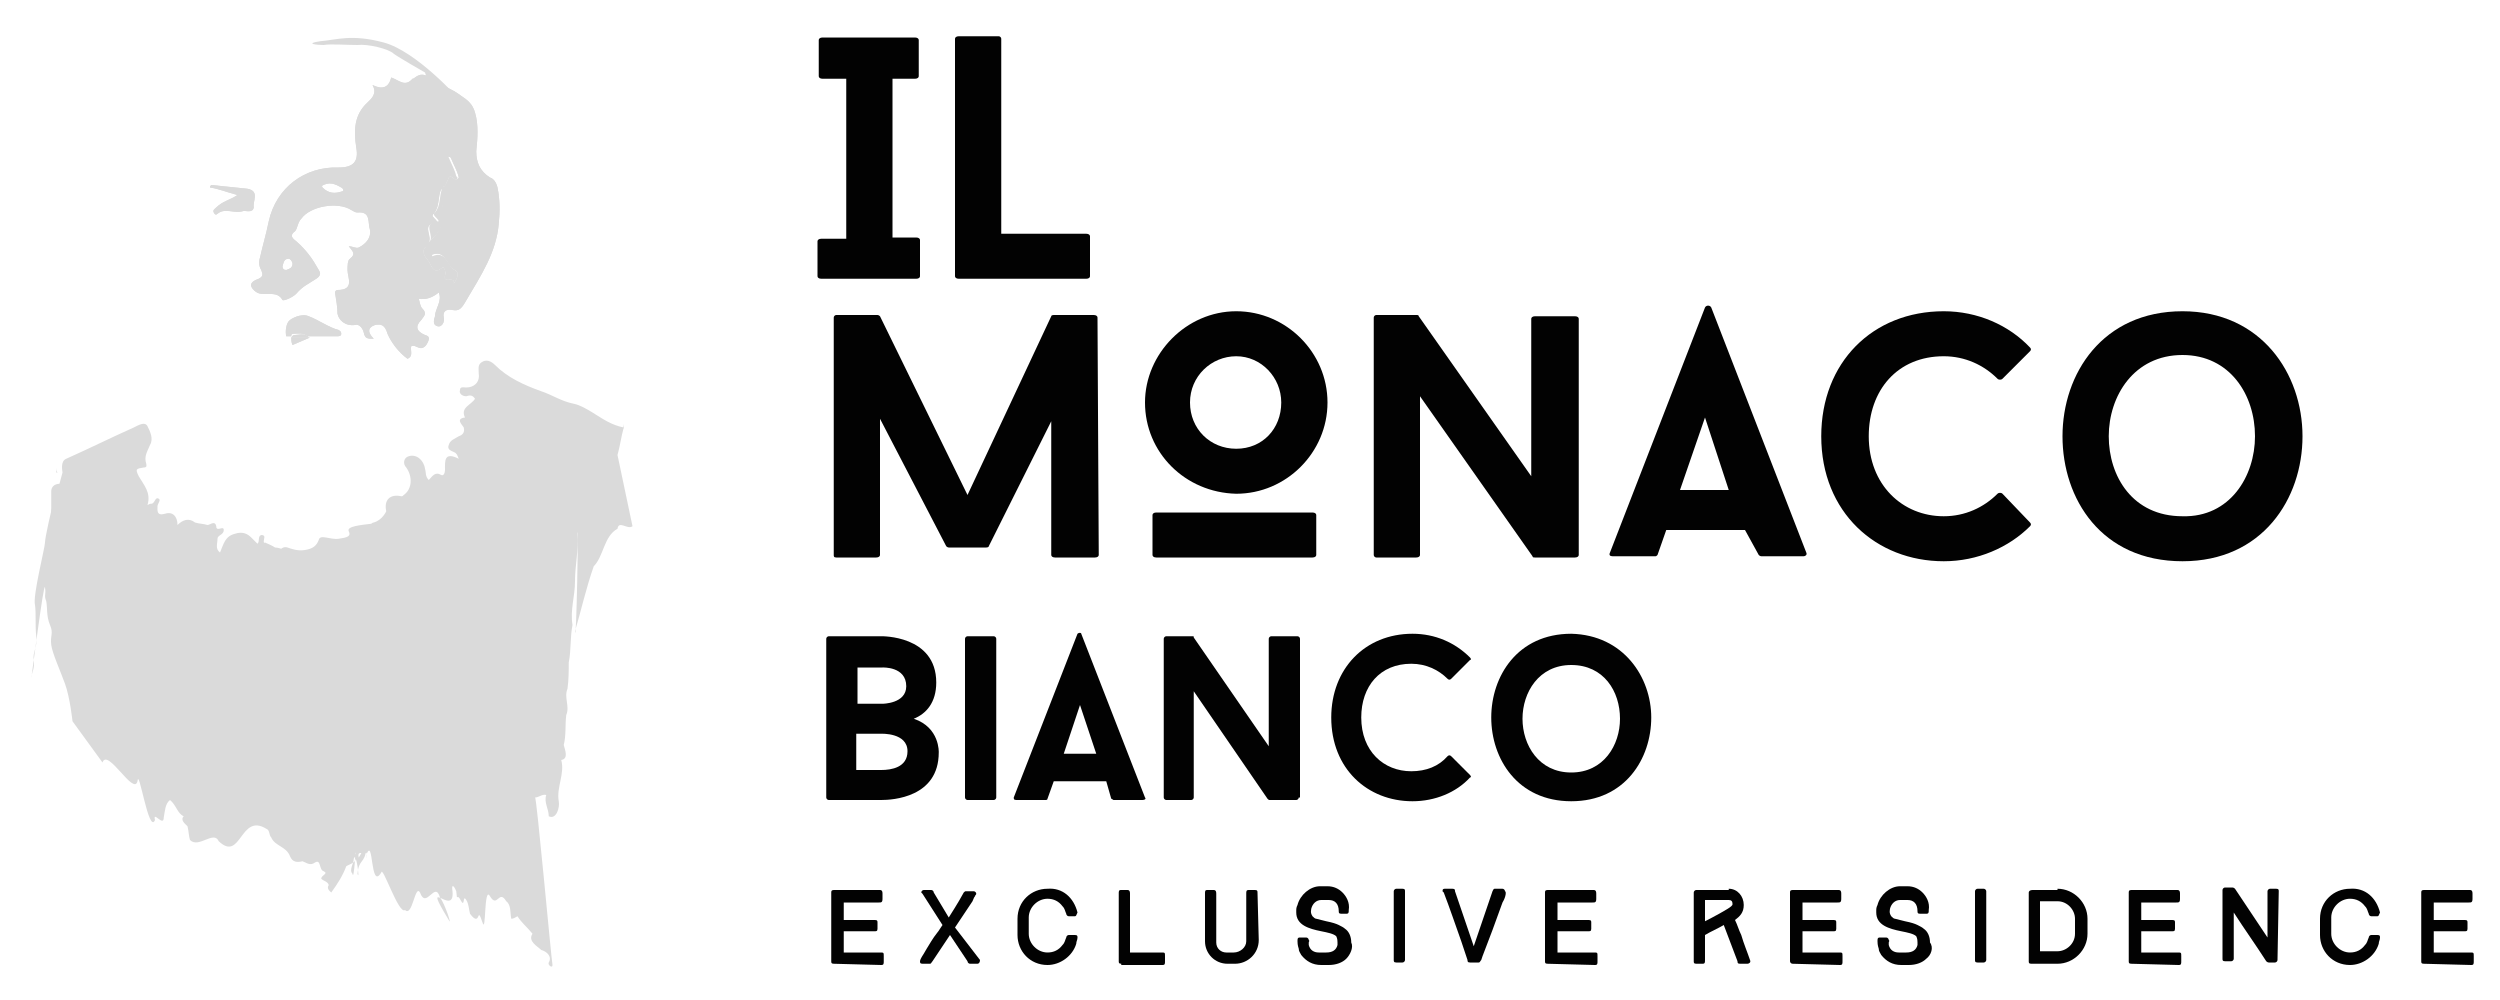<?xml version="1.0" encoding="utf-8"?>
<!-- Generator: Adobe Illustrator 19.0.0, SVG Export Plug-In . SVG Version: 6.00 Build 0)  -->
<svg version="1.1" id="Livello_1" xmlns="http://www.w3.org/2000/svg" xmlns:xlink="http://www.w3.org/1999/xlink" x="0px" y="0px"
	 viewBox="2.7 211.1 200 80" style="enable-background:new 2.7 211.1 200 80;" xml:space="preserve">
<style type="text/css">
	.st0{fill:#020202;}
	.st1{fill:#DADADA;}
</style>
<g>
	<g>
		<path class="st0" d="M90.6,255.5c0,0.1-0.1,0.2-0.3,0.2h-3.2c-0.2,0-0.3-0.1-0.3-0.2v-10.7l-5,10c0,0.1-0.2,0.1-0.2,0.1h-3
			c-0.1,0-0.2-0.1-0.2-0.1l-5.3-10.2v10.9c0,0.1-0.1,0.2-0.3,0.2h-3.2c-0.2,0-0.2-0.1-0.2-0.2v-19c0-0.1,0.1-0.2,0.2-0.2h3.3
			c0.1,0,0.2,0.1,0.2,0.1l7,14.3l6.7-14.3c0-0.1,0.2-0.1,0.2-0.1h3.2c0.2,0,0.3,0.1,0.3,0.2L90.6,255.5L90.6,255.5z"/>
		<path class="st0" d="M94.3,243.3c0-3.9,3.3-7.3,7.3-7.3s7.3,3.3,7.3,7.3c0,4-3.3,7.3-7.3,7.3C97.5,250.5,94.3,247.3,94.3,243.3z
			 M108,255.5c0,0.1-0.1,0.2-0.3,0.2H95.2c-0.2,0-0.3-0.1-0.3-0.2v-3.2c0-0.1,0.1-0.2,0.3-0.2h12.5c0.2,0,0.3,0.1,0.3,0.2V255.5z
			 M97.9,243.3c0,2.1,1.6,3.7,3.7,3.7s3.6-1.6,3.6-3.7c0-2-1.6-3.7-3.6-3.7C99.6,239.6,97.9,241.2,97.9,243.3z"/>
		<path class="st0" d="M129,255.5c0,0.1-0.1,0.2-0.3,0.2h-3.2c-0.1,0-0.2,0-0.2-0.1l-9-12.8v12.7c0,0.1-0.1,0.2-0.3,0.2h-3.2
			c-0.1,0-0.2-0.1-0.2-0.2v-19c0-0.1,0.1-0.2,0.2-0.2h3.2c0.1,0,0.2,0,0.2,0.1l9,12.8v-12.6c0-0.1,0.1-0.2,0.3-0.2h3.2
			c0.2,0,0.3,0.1,0.3,0.2V255.5L129,255.5z"/>
		<path class="st0" d="M142.3,253.5H136l-0.7,2c-0.1,0.1-0.1,0.1-0.2,0.1h-3.4c-0.2,0-0.3-0.1-0.2-0.3l7.6-19.6
			c0.1-0.2,0.4-0.2,0.5,0l7.6,19.6c0.1,0.2-0.1,0.3-0.2,0.3h-3.4c-0.1,0-0.2-0.1-0.2-0.1L142.3,253.5z M137.1,250.3h3.9l-1.9-5.8
			L137.1,250.3z"/>
		<path class="st0" d="M162.5,250.6c0.1-0.1,0.3-0.1,0.4,0l2.2,2.3c0.1,0.1,0.1,0.2,0,0.3c-1.7,1.7-4.2,2.8-6.9,2.8
			c-5.4,0-9.8-3.9-9.8-10c0-5.9,4.1-10,9.8-10c2.7,0,5.2,1.1,6.9,2.9c0.1,0.1,0.1,0.2,0,0.3l-2.2,2.2c-0.1,0.1-0.3,0.1-0.4,0
			c-1.1-1.1-2.6-1.8-4.3-1.8c-3.7,0-6,2.7-6,6.4c0,3.9,2.7,6.4,6,6.4C159.9,252.4,161.4,251.7,162.5,250.6z"/>
		<path class="st0" d="M186.9,246c0,5-3.2,10-9.6,10c-6.5,0-9.6-5-9.6-10s3.2-10,9.6-10C183.6,236,186.9,241,186.9,246z M183.1,246
			c0-3.3-2-6.5-5.8-6.5c-3.9,0-5.9,3.3-5.9,6.5s1.9,6.4,5.9,6.4C181.1,252.5,183.1,249.2,183.1,246z"/>
		<g>
			<path class="st0" d="M74.1,217.3v12.8H76c0.2,0,0.3,0.1,0.3,0.2v2.9c0,0.1-0.1,0.2-0.3,0.2h-7.6c-0.2,0-0.3-0.1-0.3-0.2v-2.8
				c0-0.1,0.1-0.2,0.3-0.2h2v-12.8h-1.9c-0.2,0-0.3-0.1-0.3-0.2v-2.9c0-0.1,0.1-0.2,0.3-0.2h7.4c0.2,0,0.3,0.1,0.3,0.2v2.9
				c0,0.1-0.1,0.2-0.3,0.2H74.1z"/>
			<path class="st0" d="M89.6,229.8c0.2,0,0.3,0.1,0.3,0.2v3.2c0,0.1-0.1,0.2-0.3,0.2H79.4c-0.2,0-0.3-0.1-0.3-0.2v-19
				c0-0.1,0.1-0.2,0.3-0.2h3.2c0.1,0,0.2,0.1,0.2,0.2v15.6H89.6z"/>
		</g>
		<g>
			<path class="st0" d="M75.8,268.6c2.1,0.7,2,2.7,2,2.7c0,3.6-3.7,3.8-4.6,3.8h-4.2c-0.1,0-0.2-0.1-0.2-0.2v-12.7
				c0-0.1,0.1-0.2,0.2-0.2h4.2c0,0,4.4-0.1,4.4,3.7C77.6,267.3,76.8,268.2,75.8,268.6z M71.3,267.4h2c0,0,1.9,0,1.9-1.4
				c0-1.6-1.9-1.5-1.9-1.5h-2C71.3,264.4,71.3,267.4,71.3,267.4z M75.3,271.2c0-1.5-2.1-1.4-2.1-1.4h-2v2.9h2
				C74,272.7,75.3,272.5,75.3,271.2z"/>
			<path class="st0" d="M79.9,262.2c0-0.1,0.1-0.2,0.2-0.2h2.1c0.1,0,0.2,0.1,0.2,0.2v12.7c0,0.1-0.1,0.2-0.2,0.2h-2.1
				c-0.1,0-0.2-0.1-0.2-0.2V262.2z"/>
			<path class="st0" d="M91.2,273.6H87l-0.5,1.4c0,0.1-0.1,0.1-0.2,0.1h-2.3c-0.2,0-0.2-0.1-0.2-0.2l5.1-13.1c0.1-0.1,0.3-0.1,0.3,0
				l5.1,13.1c0.1,0.1,0,0.2-0.2,0.2h-2.3c-0.1,0-0.1-0.1-0.2-0.1L91.2,273.6z M87.8,271.4h2.6l-1.3-3.9L87.8,271.4z"/>
			<path class="st0" d="M106.6,274.9c0,0.1-0.1,0.2-0.2,0.2h-2.1c-0.1,0-0.1,0-0.2-0.1l-5.9-8.6v8.5c0,0.1-0.1,0.2-0.2,0.2H96
				c-0.1,0-0.2-0.1-0.2-0.2v-12.7c0-0.1,0.1-0.2,0.2-0.2h2.1c0.1,0,0.1,0,0.1,0.1l6,8.7v-8.6c0-0.1,0.1-0.2,0.2-0.2h2.1
				c0.1,0,0.2,0.1,0.2,0.2V274.9z"/>
			<path class="st0" d="M118.5,271.6c0.1-0.1,0.2-0.1,0.3,0l1.5,1.5c0.1,0.1,0.1,0.2,0,0.2c-1.1,1.2-2.8,1.9-4.6,1.9
				c-3.6,0-6.5-2.6-6.5-6.7c0-3.9,2.7-6.7,6.5-6.7c1.8,0,3.4,0.7,4.6,1.9c0.1,0.1,0.1,0.2,0,0.2l-1.5,1.5c-0.1,0.1-0.2,0.1-0.3,0
				c-0.7-0.7-1.7-1.2-2.9-1.2c-2.5,0-4,1.8-4,4.3c0,2.7,1.8,4.3,4,4.3C116.8,272.8,117.8,272.4,118.5,271.6z"/>
			<path class="st0" d="M134.8,268.5c0,3.3-2.1,6.7-6.4,6.7c-4.3,0-6.4-3.4-6.4-6.7c0-3.3,2.1-6.7,6.4-6.7
				C132.6,261.9,134.8,265.3,134.8,268.5z M132.3,268.6c0-2.2-1.3-4.3-3.9-4.3c-2.6,0-3.9,2.2-3.9,4.3s1.3,4.3,3.9,4.3
				C131,272.9,132.3,270.7,132.3,268.6z"/>
		</g>
		<g>
			<path class="st0" d="M69.4,288.2c-0.2,0-0.2-0.1-0.2-0.2v-5.5c0-0.2,0.1-0.2,0.3-0.2h3.6c0.2,0,0.2,0.2,0.2,0.3v0.4
				c0,0.3-0.1,0.3-0.3,0.3h-2.8v1.4h2.5c0.2,0,0.2,0.1,0.2,0.2v0.5c0,0.2-0.1,0.2-0.2,0.2h-2.5v1.7h2.9c0.3,0,0.3,0,0.3,0.3v0.4
				c0,0.2,0,0.3-0.2,0.3L69.4,288.2L69.4,288.2z"/>
			<path class="st0" d="M81.1,287.9c0,0.2-0.1,0.3-0.2,0.3h-0.6c-0.1,0-0.2-0.1-0.2-0.2l0,0l-1.4-2.1l-1.4,2.1l0,0
				c-0.1,0.1-0.1,0.2-0.2,0.2h-0.6c-0.2,0-0.2-0.1-0.2-0.2c0-0.1,0.1-0.3,0.3-0.6c0.1-0.2,0.3-0.5,0.6-1c0.3-0.5,0.6-0.8,0.7-1
				l0.2-0.3l-1.6-2.5l-0.1-0.1c0-0.1,0.1-0.2,0.2-0.2h0.6c0.1,0,0.2,0.1,0.2,0.2l0,0l1.2,2c0.7-1.1,1.1-1.8,1.2-2
				c0.1-0.1,0.1-0.1,0.2-0.1h0.6c0.1,0,0.2,0.1,0.2,0.2c0,0.1-0.1,0.1-0.1,0.2c-0.1,0.1-0.1,0.2-0.2,0.4l-1.4,2.1L81.1,287.9
				L81.1,287.9z"/>
			<path class="st0" d="M88.9,284.1L88.9,284.1c-0.1,0.2-0.1,0.3-0.2,0.3h-0.5c-0.1,0-0.2-0.1-0.2-0.2c-0.1-0.2-0.1-0.4-0.3-0.6
				c-0.3-0.4-0.7-0.6-1.2-0.6c-0.8,0-1.5,0.7-1.5,1.5v1.3c0,0.8,0.7,1.5,1.5,1.5c0.5,0,0.9-0.2,1.2-0.6c0.2-0.2,0.2-0.4,0.3-0.6l0,0
				c0-0.1,0.1-0.2,0.2-0.2h0.5c0.2,0,0.2,0.1,0.2,0.2c0,0.2-0.1,0.3-0.1,0.5c-0.3,1-1.3,1.7-2.3,1.7c-1.4,0-2.4-1.1-2.4-2.4v-1.3
				c0-1.4,1.1-2.4,2.4-2.4C87.7,282.1,88.6,282.9,88.9,284.1z"/>
			<path class="st0" d="M92.4,288.2c-0.2,0-0.2-0.1-0.2-0.2v-5.5c0-0.2,0.1-0.2,0.2-0.2h0.5c0.2,0,0.2,0.2,0.2,0.3v4.7h2.5
				c0.3,0,0.3,0,0.3,0.3v0.4c0,0.2,0,0.3-0.2,0.3H92.4z"/>
			<path class="st0" d="M103.4,286.3c0,1.1-0.9,1.9-1.9,1.9h-0.6c-1,0-1.8-0.8-1.8-1.8v-3.9c0-0.2,0.1-0.2,0.2-0.2h0.5
				c0.2,0,0.2,0.2,0.2,0.3v3.9c0,0.5,0.4,0.8,0.8,0.8h0.6c0.5,0,1-0.4,1-0.9v-3.8c0-0.2,0-0.3,0.2-0.3h0.5c0.2,0,0.2,0.1,0.2,0.2
				L103.4,286.3L103.4,286.3z"/>
			<path class="st0" d="M110.4,287.8c-0.3,0.3-0.8,0.5-1.4,0.5h-0.6c-0.7,0-1.2-0.3-1.6-0.8c-0.1-0.2-0.2-0.3-0.2-0.5
				c-0.1-0.3-0.1-0.5-0.1-0.6l0,0c0-0.2,0-0.3,0.2-0.3h0.5c0.1,0,0.2,0.1,0.2,0.2c0.1,0.1,0,0.1,0,0.2c0,0.1,0,0.1,0,0.2
				c0.1,0.4,0.4,0.6,0.8,0.6h0.6c0.5,0,0.8-0.2,0.9-0.6c0-0.1,0-0.1,0-0.2c0-0.1,0-0.3-0.1-0.5c-0.2-0.2-0.7-0.3-1.2-0.4
				c-1-0.2-2-0.5-2-1.5V284c0-0.2,0-0.3,0.1-0.5l0,0c0.2-0.8,1-1.5,1.8-1.5h0.6c0.5,0,0.9,0.2,1.2,0.5c0.3,0.3,0.6,0.8,0.5,1.4
				c0,0.2,0,0.3-0.2,0.3H110c-0.2,0-0.2-0.1-0.2-0.2c0-0.6-0.3-0.9-0.8-0.9h-0.6c-0.4,0-0.7,0.3-0.8,0.7l0,0c0,0.1-0.1,0.3,0.1,0.6
				c0.1,0.1,0.2,0.2,0.3,0.2l0.8,0.2c0.5,0.1,0.8,0.2,1,0.3c0.2,0.1,0.4,0.2,0.5,0.3c0.3,0.2,0.5,0.6,0.5,1.1
				C111,286.9,110.7,287.5,110.4,287.8z"/>
			<path class="st0" d="M115.1,287.9c0,0.1-0.1,0.2-0.2,0.2h-0.5c-0.2,0-0.2-0.1-0.2-0.2v-5.5c0-0.1,0.1-0.2,0.2-0.2h0.5
				c0.2,0,0.2,0.1,0.2,0.2V287.9z"/>
			<path class="st0" d="M122.9,283.3l-0.8,2.2l-0.8,2.1l-0.1,0.3c-0.1,0.1-0.1,0.2-0.2,0.2h-0.7c-0.2,0-0.2-0.1-0.2-0.2l-0.5-1.5
				c-0.5-1.4-0.9-2.6-1.4-3.9c-0.1-0.1-0.1-0.1-0.1-0.1c0-0.2,0.1-0.2,0.2-0.2h0.6c0.2,0,0.2,0.1,0.2,0.2l1.5,4.4l1.5-4.4v0.1
				c0,0,0,0,0-0.1c0.1-0.2,0.1-0.2,0.2-0.2h0.6c0.1,0,0.2,0.1,0.2,0.2C123.2,282.4,123.2,282.8,122.9,283.3z"/>
			<path class="st0" d="M126.5,288.2c-0.2,0-0.2-0.1-0.2-0.2v-5.5c0-0.2,0.1-0.2,0.3-0.2h3.6c0.2,0,0.2,0.2,0.2,0.3v0.4
				c0,0.3-0.1,0.3-0.3,0.3h-2.8v1.4h2.5c0.2,0,0.2,0.1,0.2,0.2v0.5c0,0.2-0.1,0.2-0.2,0.2h-2.5v1.7h2.9c0.3,0,0.3,0,0.3,0.3v0.4
				c0,0.2,0,0.3-0.2,0.3L126.5,288.2L126.5,288.2z"/>
			<path class="st0" d="M141,282.2c0.7,0,1.2,0.6,1.2,1.3c0,0.6-0.3,0.9-0.7,1.2c0.2,0.4,0.3,0.8,0.5,1.2c0.2,0.7,0.5,1.4,0.7,2
				c0.1,0.2-0.1,0.3-0.2,0.3h-0.6c-0.2,0-0.2-0.1-0.2-0.2l-1.1-2.9c-0.5,0.3-1,0.5-1.5,0.8v2c0,0.2,0,0.3-0.2,0.3h-0.5
				c-0.2,0-0.2-0.1-0.2-0.2v-5.5c0-0.1,0.1-0.2,0.2-0.2H141z M139.1,283.2v1.6c0.6-0.3,1.9-1,2.1-1.2l0,0c0.1-0.1,0.1-0.1,0.1-0.2
				c0-0.2-0.1-0.3-0.3-0.3H139.1z"/>
			<path class="st0" d="M146.1,288.2c-0.1,0-0.2-0.1-0.2-0.2v-5.5c0-0.2,0.1-0.2,0.3-0.2h3.6c0.2,0,0.2,0.2,0.2,0.3v0.4
				c0,0.3-0.1,0.3-0.3,0.3h-2.8v1.4h2.5c0.2,0,0.2,0.1,0.2,0.2v0.5c0,0.2-0.1,0.2-0.2,0.2h-2.5v1.7h2.9c0.3,0,0.3,0,0.3,0.3v0.4
				c0,0.2,0,0.3-0.2,0.3L146.1,288.2L146.1,288.2z"/>
			<path class="st0" d="M156.8,287.8c-0.3,0.3-0.8,0.5-1.4,0.5h-0.6c-0.7,0-1.2-0.3-1.6-0.8c-0.1-0.2-0.2-0.3-0.2-0.5
				c-0.1-0.3-0.1-0.5-0.1-0.6l0,0c0-0.2,0-0.3,0.2-0.3h0.5c0.1,0,0.2,0.1,0.2,0.2c0.1,0.1,0,0.1,0,0.2c0,0.1,0,0.1,0,0.2
				c0.1,0.4,0.4,0.6,0.8,0.6h0.6c0.5,0,0.8-0.2,0.9-0.6c0-0.1,0-0.1,0-0.2c0-0.1,0-0.3-0.1-0.5c-0.2-0.2-0.7-0.3-1.2-0.4
				c-1-0.2-2-0.5-2-1.5V284c0-0.2,0-0.3,0.1-0.5l0,0c0.2-0.8,1-1.5,1.8-1.5h0.6c0.5,0,0.9,0.2,1.2,0.5c0.3,0.3,0.6,0.8,0.5,1.4
				c0,0.2,0,0.3-0.2,0.3h-0.5c-0.2,0-0.2-0.1-0.2-0.2c0-0.6-0.3-0.9-0.8-0.9h-0.6c-0.4,0-0.7,0.3-0.8,0.7l0,0c0,0.1-0.1,0.3,0.1,0.6
				c0.1,0.1,0.2,0.2,0.3,0.2l0.8,0.2c0.5,0.1,0.8,0.2,1,0.3c0.2,0.1,0.4,0.2,0.5,0.3c0.3,0.2,0.5,0.6,0.5,1.1
				C157.4,286.9,157.2,287.5,156.8,287.8z"/>
			<path class="st0" d="M161.6,287.9c0,0.1-0.1,0.2-0.2,0.2h-0.5c-0.2,0-0.2-0.1-0.2-0.2v-5.5c0-0.1,0.1-0.2,0.2-0.2h0.5
				c0.1,0,0.2,0.1,0.2,0.2V287.9z"/>
			<path class="st0" d="M167.3,282.2c1.3,0,2.4,1.1,2.4,2.4v1.2c0,1.3-1.1,2.4-2.4,2.4h-2.1c-0.2,0-0.2-0.1-0.2-0.2v-5.5
				c0-0.1,0.1-0.2,0.3-0.2H167.3z M165.9,283.2v4h1.4c0.7,0,1.4-0.6,1.4-1.4v-1.2c0-0.7-0.6-1.4-1.4-1.4L165.9,283.2L165.9,283.2z"
				/>
			<path class="st0" d="M173.2,288.2c-0.2,0-0.2-0.1-0.2-0.2v-5.5c0-0.2,0.1-0.2,0.3-0.2h3.6c0.2,0,0.2,0.2,0.2,0.3v0.4
				c0,0.3-0.1,0.3-0.3,0.3H174v1.4h2.5c0.2,0,0.2,0.1,0.2,0.2v0.5c0,0.2-0.1,0.2-0.2,0.2H174v1.7h2.9c0.3,0,0.3,0,0.3,0.3v0.4
				c0,0.2,0,0.3-0.2,0.3L173.2,288.2L173.2,288.2z"/>
			<path class="st0" d="M184.9,287.9c0,0.1-0.1,0.2-0.2,0.2h-0.5c-0.1,0-0.2-0.1-0.2-0.1c-0.9-1.4-1.7-2.5-2.6-3.9v3.7
				c0,0.1-0.1,0.2-0.2,0.2h-0.5c-0.2,0-0.2-0.1-0.2-0.2v-5.5c0-0.1,0.1-0.2,0.2-0.2h0.6c0.1,0,0.2,0.1,0.2,0.1l0,0l2.6,3.9v-3.7
				c0-0.1,0.1-0.2,0.2-0.2h0.5c0.2,0,0.2,0.1,0.2,0.2L184.9,287.9L184.9,287.9z"/>
			<path class="st0" d="M193.1,284.1L193.1,284.1c-0.1,0.2-0.1,0.3-0.2,0.3h-0.5c-0.1,0-0.2-0.1-0.2-0.2c-0.1-0.2-0.1-0.4-0.3-0.6
				c-0.3-0.4-0.7-0.6-1.2-0.6c-0.8,0-1.5,0.7-1.5,1.5v1.3c0,0.8,0.7,1.5,1.5,1.5c0.5,0,0.9-0.2,1.2-0.6c0.2-0.2,0.2-0.4,0.3-0.6l0,0
				c0-0.1,0.1-0.2,0.2-0.2h0.5c0.2,0,0.2,0.1,0.2,0.2c0,0.2-0.1,0.3-0.1,0.5c-0.3,1-1.3,1.7-2.3,1.7c-1.4,0-2.4-1.1-2.4-2.4v-1.3
				c0-1.4,1.1-2.4,2.4-2.4C191.9,282.1,192.8,282.9,193.1,284.1z"/>
			<path class="st0" d="M196.6,288.2c-0.2,0-0.2-0.1-0.2-0.2v-5.5c0-0.2,0.1-0.2,0.3-0.2h3.6c0.2,0,0.2,0.2,0.2,0.3v0.4
				c0,0.3-0.1,0.3-0.3,0.3h-2.8v1.4h2.5c0.2,0,0.2,0.1,0.2,0.2v0.5c0,0.2-0.1,0.2-0.2,0.2h-2.5v1.7h2.9c0.3,0,0.3,0,0.3,0.3v0.4
				c0,0.2,0,0.3-0.2,0.3L196.6,288.2L196.6,288.2z"/>
		</g>
	</g>
	<g id="XMLID_199_">
		<path id="XMLID_197_" class="st1" d="M7.2,248.9c0.1,0,0.1,0,0.1,0c-0.1-0.1-0.1-0.3-0.1-0.4C7.2,248.6,7.2,248.7,7.2,248.9z"/>
		<path id="XMLID_196_" class="st1" d="M7.5,249.8L7.5,249.8c-0.5,0-0.7,0.3-0.7,0.6v1.7c0.3-0.3,0.7-0.6,1.1-0.8
			C7.8,250.8,7.6,250.3,7.5,249.8z"/>
		<path id="XMLID_195_" class="st1" d="M15.2,257.3"/>
		<path id="XMLID_194_" class="st1" d="M10,255.3c0.1,0,0.1,0,0.1,0c-0.1-0.1-0.1-0.3-0.1-0.4C10,255,10,255.1,10,255.3z"/>
		<path id="XMLID_193_" class="st1" d="M47,247.4"/>
		<path id="XMLID_192_" class="st1" d="M39,225.4c-0.4-0.4-0.4,0-0.5,0.2c-0.1,0.1-0.1,0.1-0.1,0.2c-0.1,0.2-0.2,0.3-0.5,0.3
			c-0.2-0.7,0.2-1.4-0.1-2.1c-0.1-0.2,0-0.4,0.2-0.4c0.2,0,0.5-0.2,0.6,0.1c0.2,0.5,0.5,1,0.6,1.5C39.4,225.3,39.3,225.6,39,225.4z"
			/>
		<path id="XMLID_191_" class="st1" d="M38.2,227.4c0,0.1,0,0.1-0.1,0.2v0.1c0,0.1,0,0.2,0,0.3l0,0c0,0.1,0,0.2,0,0.3
			c0.2,1-0.5,1.6-1.1,2.2c0.6-0.5-0.7-1.6,0.8-1.7c-0.1-0.3-0.6-0.5-0.3-0.7c0.5-0.6,0.3-1.3,0.6-2l0,0
			C38.5,226.5,38.4,227,38.2,227.4z"/>
		<path id="XMLID_190_" class="st1" d="M37.3,231.6c1.1-0.5,1.2,0.8,1.8,1.1c0.4,0.2,0.2,0.7-0.1,1.1c0.1-0.7-0.9,0.1-0.7-0.7
			c0.1-0.2-0.1-0.7-0.2-0.6c-0.8,0.7-0.9-0.3-1.2-0.6c-0.2-0.2-0.5-0.7-0.2-1c0.3-0.2,0.5,0.2,0.6,0.5
			C37.2,231.5,37.3,231.6,37.3,231.6z"/>
		<path id="XMLID_189_" class="st1" d="M52.6,245.4L52.6,245.4c-0.1-0.1,0-0.2,0-0.4C52.6,245.1,52.6,245.2,52.6,245.4z"/>
		<path id="XMLID_188_" class="st1" d="M38.4,225.7c-0.1,0.2-0.2,0.3-0.5,0.3l0,0C38.2,226.1,38.4,225.9,38.4,225.7z"/>
		<path id="XMLID_229_" class="st1" d="M52.1,247.5c0.2-0.7,0.3-1.5,0.5-2.2c-1-0.2-1.7-0.7-2.5-1.2c-0.5-0.3-1-0.6-1.5-0.7
			c-1-0.2-1.7-0.7-2.6-1c-1.4-0.5-2.7-1.1-3.7-2.1c-0.3-0.3-0.7-0.5-1.1-0.2c-0.3,0.2-0.2,0.6-0.2,0.9c0.1,0.7-0.4,1.1-1,1.1
			c-0.2,0-0.5-0.1-0.5,0.2c-0.1,0.3,0.2,0.5,0.5,0.5c0.3-0.1,0.5-0.1,0.7,0.2c-0.3,0.5-1.2,0.7-0.8,1.5c-0.8,0.1-0.2,0.6-0.1,0.8
			c0.1,0.4-0.1,0.6-0.4,0.7c-0.3,0.2-0.7,0.3-0.8,0.7c-0.2,0.5,0.5,0.5,0.6,0.7c0.1,0.1,0.1,0.2,0.2,0.4c-1.2-0.6-1.1,0.2-1.1,0.9
			c0,0.2-0.1,0.5-0.3,0.4c-0.5-0.3-0.7,0.1-1,0.4c-0.3-0.3-0.2-0.6-0.3-0.9c-0.1-0.7-0.7-1.2-1.3-1c-0.4,0.1-0.5,0.6-0.2,0.9
			c0.5,0.7,0.5,1.7-0.2,2.2c-0.1,0.1-0.1,0.1-0.2,0.1c-0.9-0.2-1.4,0.3-1.2,1.2c0,0-0.3,0.7-1,0.9c-0.1,0-0.2,0.1-0.2,0.1
			c-0.8,0.1-2,0.2-1.8,0.6c0.2,0.4-0.1,0.5-0.8,0.6c-0.7,0.1-1.5-0.4-1.6,0.1c-0.2,0.5-0.5,0.7-1.1,0.8s-1.1-0.1-1.4-0.2
			c-0.3-0.1-0.5,0.1-0.5,0.1s-0.3-0.1-0.5-0.1c-0.1-0.1-0.8-0.4-0.8-0.4c-0.1,0.1-0.1-0.1-0.1-0.1c0-0.2,0.2-0.5-0.2-0.5
			c-0.3,0.1-0.1,0.5-0.3,0.7c-0.2-0.2-0.3-0.3-0.5-0.5c-0.3-0.3-0.7-0.5-1.3-0.3c-0.8,0.2-0.9,0.8-1.2,1.5c-0.4-0.3-0.2-0.7-0.2-1.1
			c0-0.3,0.5-0.3,0.5-0.7s-0.6,0.2-0.6-0.3c-0.1-0.5-0.5-0.1-0.7-0.1c-0.3-0.1-0.7-0.1-1-0.2c-0.5-0.4-1-0.2-1.4,0.2
			c0-0.7-0.4-1.1-1-0.9c-0.7,0.2-0.6-0.3-0.6-0.6c0-0.2,0.3-0.5,0.1-0.6c-0.3-0.2-0.3,0.4-0.6,0.4c-0.1,0-0.1,0-0.3,0.1
			c0.3-1-0.3-1.6-0.7-2.3c-0.3-0.6-0.2-0.6,0.4-0.7c0.3,0,0.2-0.2,0.2-0.3c-0.2-0.6,0.1-1,0.3-1.5c0.3-0.5,0-1.1-0.2-1.5
			c-0.2-0.4-0.7-0.1-1.1,0.1c-1.8,0.8-3.6,1.7-5.4,2.5c-0.5,0.2-0.3,1-0.3,1.1c0,0-0.4,1.6-0.7,2.3c-0.2,0.7-0.7,2.9-0.7,3.3
			c0,0.4-1,4.3-0.8,5c0.1,0.7,0,1.6,0.1,2.5c0.1,1-0.3,1.2-0.2,1.9c0.1,0.7-0.2,1.1-0.2,1.4c0,0.3,1-7.8,1.1-7.2s-0.1,0.6,0.1,1.1
			c0.1,0.5,0,1.2,0.3,1.9c0.3,0.7,0,0.8,0.1,1.6c0.1,0.7,0.7,2,1.1,3.1s0.6,3,0.6,3l2.4,3.3c0.4-1.2,2.5,2.7,2.8,1.5
			c0.1-1.2,0.9,4.3,1.4,3.1c-0.2-0.8,0.7,0.6,0.7-0.2c0.1-0.5,0.1-1.1,0.5-1.4c0.5,0.4,0.6,1.1,1.1,1.3c-0.3,0.3,0.1,0.6,0.3,0.8
			c0.1,0.4,0.1,0.8,0.2,1.1c0.7,0.7,1.9-0.8,2.3,0.1c1.8,1.7,1.7-2.3,3.8-1c0.3,0.1,0.2,0.5,0.4,0.7c0.3,0.7,1.2,0.7,1.5,1.5
			c0.2,0.5,0.6,0.5,1,0.4c0.3,0.1,0.6,0.4,1,0.1c0.5-0.3,0.3,0.6,0.7,0.7c0.4,0.2-0.2,0.3-0.2,0.6c0.2,0.2,0.5,0.2,0.6,0.5
			c-0.2,0.3,0.1,0.5,0.2,0.6c0.5-0.7,0.9-1.3,1.2-2.1c0.3-0.2,1-0.3,0.7-1c0.1-0.7-0.1,2.3-0.2,1.6c-0.3-0.3,0.1-0.8,0.1-1.2
			c0.2-0.7,0.5,1.9,0.3,1.2c0.1-1.2,0.6-0.8,0.7-2c0-0.5-0.8,1.1-0.6,0.7c-0.2-0.8,0.8,0.1,0.7-0.7l0,0c0.1-1.1-0.2,1.6-0.1,0.5
			c0.6-1.6,0.3,2.9,1.2,1.4c0.1-0.6,1.4,3.4,1.9,3c0.6,0.6,0.8-2.1,1.2-1.4c0.5,1.4,1.2-1,1.6,0.4c0.4,0.5,1,2.4,0.7,1.8
			c-2.3-3.8,0.5-0.1,0.3-2.3c-0.1-0.6,0.1-0.5,0.3,0c0.1,1,0,0,0.4,0.8c0.3,0.5,0.1-0.6,0.4-0.1c0.2,0.3,0.2,0.7,0.3,1.1
			c0.9,1.2,0.5-0.8,1,0.7c0.3,1,0.1-3,0.6-2.1c0.6,1,0.7-0.6,1.3,0.4c0.4,0.3,0.3,0.9,0.4,1.4c0.2,0,0.3-0.1,0.5-0.2
			c0.3,0.5,0.8,0.9,1.2,1.4c-0.4,0.6,0.4,1,0.7,1.3c0.4,0.1,0.9,0.5,0.6,1c-0.1,0.2,0.3,0.5,0.3,0.2c-0.1-0.5-1.3-13.8-1.4-13.4
			c0.3,0,0.6-0.3,0.9-0.2c-0.2,0.6,0.2,1.1,0.2,1.7c0.6,0.3,0.9-0.7,0.8-1.2c-0.2-1.1,0.5-2.2,0.2-3.3c0.6-0.1,0.3-0.8,0.2-1.2
			c0.2-0.8,0.1-1.6,0.2-2.4c0.3-0.7-0.2-1.4,0.1-2.1c0.1-0.7,0.1-1.5,0.1-2.1c0.2-1,0.1-2,0.3-3c-0.2-1.2,0.2-2.3,0.2-3.5
			c0-1.3,0.3-2.5,0.2-3.8c0.1-1.5-0.1,9.3-0.2,7.8c0.5-1.7,0.9-3.5,1.5-5.2c0.8-0.8,0.8-2.4,1.9-3c0.1-0.7,0.8,0.1,1.2-0.2
			L52.1,247.5z"/>
		<path id="XMLID_223_" class="st1" d="M42.6,229c0.1-1,0.1-1.9-0.1-2.9c-0.1-0.4-0.3-0.7-0.6-0.8c-0.8-0.5-1.1-1.2-1.1-2.1
			c0.1-1,0.2-2.1-0.1-3.1c-0.2-0.7-0.6-1-1.2-1.4c-0.8-0.6-1.7-0.8-2.4-1.4c-0.5-0.3-0.8-0.3-1.2,0c-0.1,0.1-0.2,0.1-0.2,0.1
			c-0.6,0.7-1.1,0.1-1.7-0.1c-0.2,0.8-0.7,1-1.5,0.6c0.4,0.7-0.1,1.1-0.4,1.4c-1.1,1-1.1,2.3-0.9,3.6c0.2,1.1-0.2,1.6-1.4,1.6
			c-2.7-0.1-5,1.6-5.6,4.3c-0.2,1-0.5,2-0.7,2.9c-0.1,0.3-0.1,0.7,0.1,1c0.1,0.3,0.2,0.5-0.2,0.7c-0.3,0.1-0.7,0.3-0.6,0.6
			c0.1,0.3,0.5,0.6,0.8,0.6c0.6,0.1,1.3-0.2,1.7,0.5c0.1,0.1,0.8-0.2,1.1-0.5c0.5-0.6,1-0.8,1.6-1.2c0.3-0.2,0.4-0.4,0.2-0.7
			c-0.5-0.9-1-1.6-1.8-2.3c-0.4-0.3-0.5-0.5-0.1-0.8c0.2-0.2,0.2-0.7,0.5-1c0.7-1,2.9-1.4,4-0.7c0.2,0.1,0.3,0.2,0.5,0.2
			c1.1-0.1,0.8,0.8,1,1.4c0.1,0.6-0.3,1.1-0.9,1.4c-0.2,0.1-0.5-0.1-0.8-0.1c0.3,0.4,0.6,0.6,0.1,1c-0.2,0.1-0.2,0.6-0.2,0.9
			c0,0.6,0.6,1.6-0.8,1.6c-0.1,0-0.2,0.1-0.2,0.2c0.1,0.6,0.2,1.2,0.2,1.7c0.1,0.5,0.6,1,1.4,0.9c0.3-0.1,0.6,0.2,0.7,0.6
			c0.1,0.5,0.3,0.5,0.8,0.5c-0.5-0.5-0.5-0.9,0.1-1.1c0.5-0.1,0.8,0,1,0.7c0.3,0.7,0.9,1.5,1.6,2c0.5-0.2,0.2-0.7,0.3-1
			c0.4-0.2,0.7,0.5,1.2-0.1c0.3-0.5,0.3-0.7-0.1-0.8c-0.7-0.3-0.8-0.7-0.3-1.2c0.2-0.3,0.5-0.5,0.1-0.9c-0.2-0.2-0.2-0.5-0.3-0.8
			c0.6,0.1,1.1-0.1,1.6-0.5c0.3,0.7-0.3,1.3-0.3,1.9c-0.1,0.3-0.2,0.7,0.2,0.8c0.3,0.1,0.6-0.3,0.5-0.7c-0.1-0.5,0.2-0.7,0.7-0.6
			c0.5,0.1,0.7-0.1,1-0.6C41.2,233.1,42.4,231.3,42.6,229z M26.1,232.2c0,0.3-0.2,0.4-0.5,0.5c-0.2,0-0.3-0.1-0.3-0.3
			c0.1-0.3,0.1-0.6,0.5-0.6C25.9,231.8,26.1,232,26.1,232.2z M30.1,226.4c-0.6,0.2-1.1,0.2-1.6-0.3c0,0,0-0.1-0.1-0.1
			c0.6-0.4,1.1-0.2,1.6,0.1C30.2,226.2,30.2,226.4,30.1,226.4z M37.2,231.5L37.2,231.5c1.2-0.5,1.2,0.9,1.9,1.2
			c0.4,0.2,0.2,0.7-0.1,1.1c0.1-0.7-0.9,0.1-0.7-0.7c0.1-0.2-0.1-0.7-0.2-0.6c-0.8,0.7-0.9-0.3-1.2-0.6c-0.2-0.2-0.5-0.7-0.2-1
			C36.9,230.8,37.1,231.2,37.2,231.5z M39,225.4c-0.4-0.4-0.4,0-0.5,0.2c-0.1,0.1-0.1,0.1-0.1,0.2c-0.1,0.2-0.2,0.3-0.5,0.3l0,0l0,0
			c0.5,0.5,0.3,1,0.2,1.4c0,0.1,0,0.1-0.1,0.2v0.1c0,0.1,0,0.2,0,0.3l0,0c0,0.1,0,0.2,0,0.3c0.2,1-0.5,1.6-1.1,2.2
			c0.6-0.5-0.7-1.6,0.8-1.7c-0.1-0.3-0.6-0.5-0.3-0.7c0.5-0.6,0.3-1.3,0.6-2l0,0l0,0c0,0,0,0,0.1,0c-0.2-0.7,0.2-1.4-0.1-2.1
			c-0.1-0.2,0-0.4,0.2-0.4c0.2,0,0.5-0.2,0.6,0.1c0.2,0.5,0.5,1,0.6,1.5C39.4,225.3,39.3,225.6,39,225.4z"/>
		<path id="XMLID_217_" class="st1" d="M42.6,229c0.1-1,0.1-1.9-0.1-2.9c-0.1-0.4-0.3-0.7-0.6-0.8c-0.8-0.5-1.1-1.2-1.1-2.1
			c0.1-1,0.2-2.1-0.1-3.1c-0.2-0.7-0.6-1-1.2-1.4c-0.8-0.6-1.7-0.8-2.4-1.4c-0.5-0.3-0.8-0.3-1.2,0c-0.1,0.1-0.2,0.1-0.2,0.1
			c-0.6,0.7-1.1,0.1-1.7-0.1c-0.2,0.8-0.7,1-1.5,0.6c0.4,0.7-0.1,1.1-0.4,1.4c-1.1,1-1.1,2.3-0.9,3.6c0.2,1.1-0.2,1.6-1.4,1.6
			c-2.7-0.1-5,1.6-5.6,4.3c-0.2,1-0.5,2-0.7,2.9c-0.1,0.3-0.1,0.7,0.1,1c0.1,0.3,0.2,0.5-0.2,0.7c-0.3,0.1-0.7,0.3-0.6,0.6
			c0.1,0.3,0.5,0.6,0.8,0.6c0.6,0.1,1.3-0.2,1.7,0.5c0.1,0.1,0.8-0.2,1.1-0.5c0.5-0.6,1-0.8,1.6-1.2c0.3-0.2,0.4-0.4,0.2-0.7
			c-0.5-0.9-1-1.6-1.8-2.3c-0.4-0.3-0.5-0.5-0.1-0.8c0.2-0.2,0.2-0.7,0.5-1c0.7-1,2.9-1.4,4-0.7c0.2,0.1,0.3,0.2,0.5,0.2
			c1.1-0.1,0.8,0.8,1,1.4c0.1,0.6-0.3,1.1-0.9,1.4c-0.2,0.1-0.5-0.1-0.8-0.1c0.3,0.4,0.6,0.6,0.1,1c-0.2,0.1-0.2,0.6-0.2,0.9
			c0,0.6,0.6,1.6-0.8,1.6c-0.1,0-0.2,0.1-0.2,0.2c0.1,0.6,0.2,1.2,0.2,1.7c0.1,0.5,0.6,1,1.4,0.9c0.3-0.1,0.6,0.2,0.7,0.6
			c0.1,0.5,0.3,0.5,0.8,0.5c-0.5-0.5-0.5-0.9,0.1-1.1c0.5-0.1,0.8,0,1,0.7c0.3,0.7,0.9,1.5,1.6,2c0.5-0.2,0.2-0.7,0.3-1
			c0.4-0.2,0.7,0.5,1.2-0.1c0.3-0.5,0.3-0.7-0.1-0.8c-0.7-0.3-0.8-0.7-0.3-1.2c0.2-0.3,0.5-0.5,0.1-0.9c-0.2-0.2-0.2-0.5-0.3-0.8
			c0.6,0.1,1.1-0.1,1.6-0.5c0.3,0.7-0.3,1.3-0.3,1.9c-0.1,0.3-0.2,0.7,0.2,0.8c0.3,0.1,0.6-0.3,0.5-0.7c-0.1-0.5,0.2-0.7,0.7-0.6
			c0.5,0.1,0.7-0.1,1-0.6C41.2,233.1,42.4,231.3,42.6,229z M30.1,226.4c-0.6,0.2-1.1,0.2-1.6-0.3c0,0,0-0.1-0.1-0.1
			c0.6-0.4,1.1-0.2,1.6,0.1C30.2,226.2,30.2,226.4,30.1,226.4z M37.2,231.5L37.2,231.5c1.2-0.5,1.2,0.9,1.9,1.2
			c0.4,0.2,0.2,0.7-0.1,1.1c0.1-0.7-0.9,0.1-0.7-0.7c0.1-0.2-0.1-0.7-0.2-0.6c-0.8,0.7-0.9-0.3-1.2-0.6c-0.2-0.2-0.5-0.7-0.2-1
			C36.9,230.8,37.1,231.2,37.2,231.5z M39,225.4c-0.4-0.4-0.4,0-0.5,0.2c-0.1,0.1-0.1,0.1-0.1,0.2c-0.1,0.2-0.2,0.3-0.5,0.3l0,0l0,0
			c0.5,0.5,0.3,1,0.2,1.4c0,0.1,0,0.1-0.1,0.2v0.1c0,0.1,0,0.2,0,0.3l0,0c0,0.1,0,0.2,0,0.3c0.2,1-0.5,1.6-1.1,2.2
			c0.6-0.5-0.7-1.6,0.8-1.7c-0.1-0.3-0.6-0.5-0.3-0.7c0.5-0.6,0.3-1.3,0.6-2l0,0l0,0c0,0,0,0,0.1,0c-0.2-0.7,0.2-1.4-0.1-2.1
			c-0.1-0.2,0-0.4,0.2-0.4c0.2,0,0.5-0.2,0.6,0.1c0.2,0.5,0.5,1,0.6,1.5C39.4,225.3,39.3,225.6,39,225.4z M26.1,232.2
			c0,0.3-0.2,0.4-0.5,0.5c-0.2,0-0.3-0.1-0.3-0.3c0.1-0.3,0.1-0.6,0.5-0.6C25.9,231.8,26.1,232,26.1,232.2z"/>
		<path id="XMLID_176_" class="st1" d="M25.9,236.7c0.4-0.3,1.1-0.5,1.5-0.3c0.8,0.3,1.6,0.9,2.4,1.1c0.1,0.1,0.2,0.1,0.2,0.3
			c0,0.2-0.2,0.2-0.3,0.2h-2.4c-0.3-0.3-0.8-0.2-1.1-0.2c-0.2,0-0.2,0.1-0.2,0.2h-0.4C25.5,237.6,25.6,236.9,25.9,236.7z"/>
		<path id="XMLID_175_" class="st1" d="M25.9,236.7c0.4-0.3,1.1-0.5,1.5-0.3c0.8,0.3,1.6,0.9,2.4,1.1c0.1,0.1,0.2,0.1,0.2,0.3
			c0,0.2-0.2,0.2-0.3,0.2h-2.4c-0.3-0.3-0.8-0.2-1.1-0.2c-0.2,0-0.2,0.1-0.2,0.2h-0.4C25.5,237.6,25.6,236.9,25.9,236.7z"/>
		<path id="XMLID_174_" class="st1" d="M27.5,238.1l-1.4,0.6c-0.1-0.2-0.1-0.5-0.1-0.6H27.5C27.4,238.1,27.4,238.1,27.5,238.1z"/>
		<path id="XMLID_173_" class="st1" d="M27.5,238.1l-1.4,0.6c-0.1-0.2-0.1-0.5-0.1-0.6H27.5C27.4,238.1,27.4,238.1,27.5,238.1z"/>
		<path id="XMLID_172_" class="st1" d="M26.3,237.9c0.3,0,0.8-0.2,1.1,0.2H26C26.1,238,26.1,237.9,26.3,237.9z"/>
		<path id="XMLID_171_" class="st1" d="M26.3,237.9c0.3,0,0.8-0.2,1.1,0.2H26C26.1,238,26.1,237.9,26.3,237.9z"/>
		<path id="XMLID_170_" class="st1" d="M22.1,228c-0.7,0.2-1.4-0.3-2,0.2c-0.1,0.1-0.2,0.1-0.3-0.1c-0.1-0.2,0.1-0.3,0.2-0.4
			c0.5-0.5,1.1-0.6,1.7-1c-0.8-0.2-1.5-0.5-2.2-0.6c0-0.1,0-0.1,0.1-0.2c1,0.1,2,0.2,2.9,0.3c1,0.2,0.4,1,0.5,1.5
			C22.9,228.2,22.3,227.9,22.1,228z"/>
		<path id="XMLID_169_" class="st1" d="M22.1,228c-0.7,0.2-1.4-0.3-2,0.2c-0.1,0.1-0.2,0.1-0.3-0.1c-0.1-0.2,0.1-0.3,0.2-0.4
			c0.5-0.5,1.1-0.6,1.7-1c-0.8-0.2-1.5-0.5-2.2-0.6c0-0.1,0-0.1,0.1-0.2c1,0.1,2,0.2,2.9,0.3c1,0.2,0.4,1,0.5,1.5
			C22.9,228.2,22.3,227.9,22.1,228z"/>
		<path id="XMLID_168_" class="st1" d="M38,226L38,226c0.5,0.5,0.3,1,0.2,1.4C38.4,227,38.5,226.5,38,226z"/>
		<path id="XMLID_167_" class="st1" d="M38,226L38,226c0.5,0.5,0.3,1,0.2,1.4C38.4,227,38.5,226.5,38,226z"/>
		<path id="XMLID_166_" class="st1" d="M38,226L38,226C38,226,38,226,38,226C38,225.9,38,225.9,38,226L38,226z"/>
		<path id="XMLID_165_" class="st1" d="M38,225.9L38,225.9L38,225.9L38,225.9z"/>
		<path id="XMLID_164_" class="st1" d="M38,225.9L38,225.9L38,225.9L38,225.9z"/>
		<path id="XMLID_163_" class="st1" d="M38,226C38,226,38,226,38,226L38,226C38,226,38,226,38,226L38,226z"/>
		<path id="XMLID_162_" class="st1" d="M38,226L38,226C38,226,38,226,38,226L38,226z"/>
		<path id="XMLID_161_" class="st1" d="M38,226L38,226C38,226,38,226,38,226L38,226z"/>
		<path id="XMLID_160_" class="st1" d="M39.3,218.9c0,0-3.3-3.7-5.9-4.4c-2.6-0.7-3.8-0.2-5.1-0.1c-1.3,0.2-0.2,0.3,0.3,0.3
			c0.5-0.1,1.8,0,2.7,0c0.8-0.1,2.5,0.3,2.9,0.7c0.4,0.3,2.5,1.5,2.5,1.5l0.1,0.3L39.3,218.9z"/>
	</g>
</g>
</svg>
